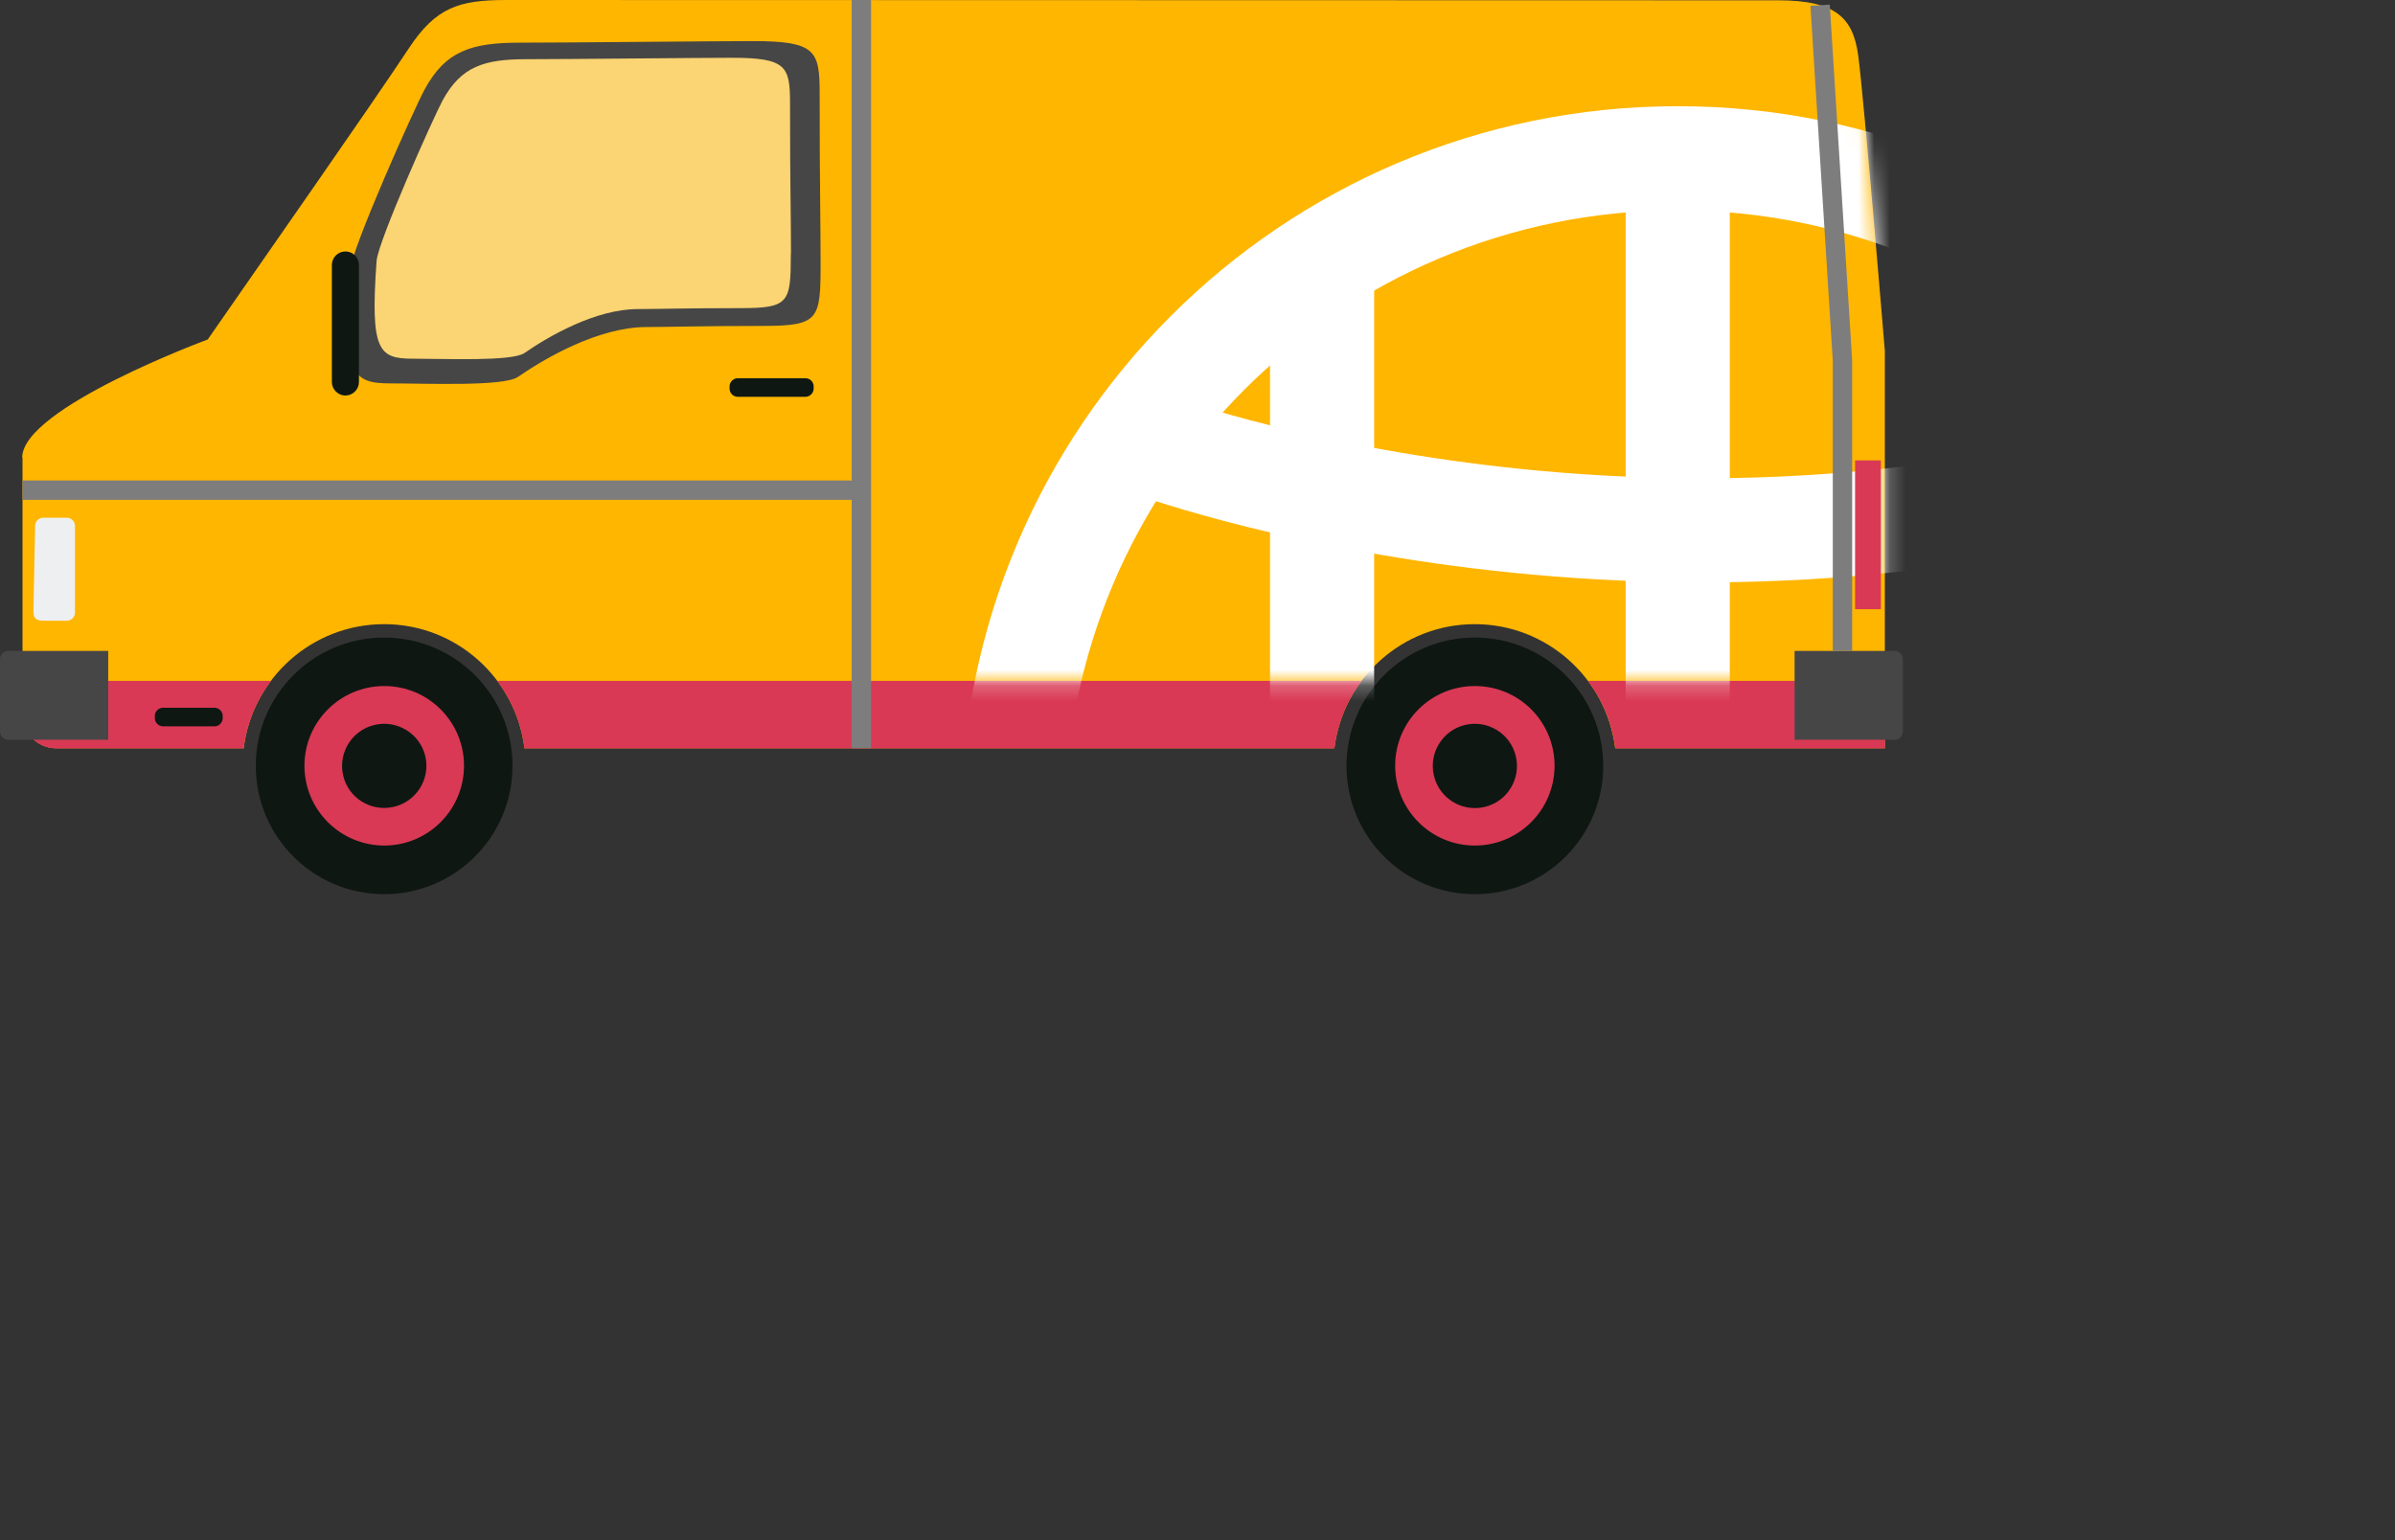 <?xml version="1.0" encoding="UTF-8"?>
<svg id="illustrations" xmlns="http://www.w3.org/2000/svg" xmlns:xlink="http://www.w3.org/1999/xlink" viewBox="0 0 152.06 97.81">
  <rect x="0" y="0" width="152.06" height="97.81" fill="#333333" stroke="none"/>
  <defs>
    <style>
      .cls-1 {
        fill: #eeeff1;
      }

      .cls-2 {
        mask: url(#mask);
      }

      .cls-3 {
        stroke: #fff;
        stroke-width: 6.61px;
      }

      .cls-3, .cls-4 {
        fill: none;
        stroke-miterlimit: 10;
      }

      .cls-4 {
        stroke: #7d7d7d;
        stroke-width: 1.23px;
      }

      .cls-5 {
        fill: #fbd473;
      }

      .cls-6 {
        fill: #ffb600;
      }

      .cls-7 {
        fill: #464646;
      }

      .cls-8 {
        fill: #fff;
      }

      .cls-9 {
        fill: #0f1713;
      }

      .cls-10 {
        fill: #d93954;
      }
    </style>
    <mask id="mask" x="57.49" y="2.05" width="94.57" height="95.75" maskUnits="userSpaceOnUse">
      <g id="mask4_12006_14331" data-name="mask4 12006 14331">
        <path class="cls-8" d="M117.86,2.05h-60.37v41.19h62.19v-21.28l-1.82-19.91Z"/>
      </g>
    </mask>
  </defs>
  <path class="cls-7" d="M52.85,16.69c0-2.75-.07-5.29-.07-11.46,0-2.83-.27-3.46-4.45-3.46-2.6,0-12.41.11-15.62.11s-4.96.53-6.38,3.14c-.67,1.24-4.9,10.7-5.01,12.22-.5,6.85.14,7.45,2.74,7.45,2.42,0,7.56.23,8.52-.43,1.85-1.28,5.42-3.35,8.62-3.35,1.21,0,3.81-.07,7.85-.07,3.69-.02,3.8-.44,3.8-4.14h0Z"/>
  <path class="cls-5" d="M50.22,16.12c0-2.29-.06-4.41-.06-9.56,0-2.35-.23-2.89-3.71-2.89-2.17,0-10.36.09-13.03.09s-4.14.45-5.32,2.62c-.56,1.04-4.09,8.92-4.19,10.19-.41,5.71.13,6.21,2.29,6.21,2.02,0,6.31.19,7.1-.36,1.54-1.07,4.52-2.79,7.19-2.79,1.02,0,3.18-.06,6.55-.06,3.07,0,3.17-.36,3.17-3.46h.01Z"/>
  <path class="cls-6" d="M1.43,29.06v16.32c0,1.18.96,2.14,2.14,2.14h11.9c.55-4.44,4.34-7.88,8.92-7.88s8.36,3.44,8.91,7.88h51.42c.55-4.44,4.33-7.88,8.91-7.88s8.37,3.44,8.92,7.88h17.12v-25.23s-1.33-16.1-1.69-18.76c-.32-2.37-1.4-3.51-5.07-3.51-2.71,0-77.77-.02-80.76-.02s-4.47.45-6.2,3.08c-2.54,3.84-9.48,13.74-12.76,18.48,0,0-11.78,4.35-11.78,7.5h.02ZM22.2,17.27c.1-1.45,4.12-10.41,4.76-11.59,1.34-2.47,3.01-2.97,6.04-2.97s12.35-.1,14.81-.1c3.97,0,4.23.61,4.23,3.29,0,5.85.06,8.26.06,10.87,0,3.52-.11,3.92-3.61,3.93-3.83,0-6.29.07-7.44.07-3.03,0-6.42,1.96-8.17,3.17-.91.62-5.78.41-8.08.41-2.45,0-3.07-.57-2.6-7.07h0Z"/>
  <path class="cls-10" d="M86.46,43.24c-.92,1.23-1.54,2.69-1.74,4.29h-51.42c-.2-1.6-.81-3.06-1.74-4.29h54.9Z"/>
  <path class="cls-10" d="M119.68,43.24v4.29h-17.12c-.2-1.6-.82-3.06-1.74-4.29h18.86Z"/>
  <path class="cls-10" d="M17.21,43.24c-.92,1.23-1.54,2.69-1.74,4.29H3.57c-1.18,0-2.14-.96-2.14-2.14v-2.15h15.78Z"/>
  <path class="cls-9" d="M85.49,48.64c0,4.5,3.65,8.15,8.15,8.15s8.15-3.65,8.15-8.15-3.65-8.15-8.15-8.15-8.15,3.65-8.15,8.15Z"/>
  <path class="cls-10" d="M93.64,53.7c2.79,0,5.06-2.27,5.06-5.07s-2.26-5.06-5.06-5.06-5.06,2.26-5.06,5.06,2.26,5.07,5.06,5.07Z"/>
  <path class="cls-9" d="M94.26,51.25c1.44-.34,2.32-1.79,1.98-3.22-.34-1.44-1.78-2.33-3.22-1.99-1.43.34-2.32,1.78-1.98,3.22s1.78,2.33,3.22,1.99Z"/>
  <path class="cls-7" d="M6.87,41.34H.52c-.29,0-.52.23-.52.52v4.6c0,.29.23.52.52.52h6.35v-5.63h0Z"/>
  <path class="cls-7" d="M113.94,41.34h6.36c.28,0,.51.23.51.52v4.6c0,.29-.23.52-.51.52h-6.36v-5.63h0Z"/>
  <path class="cls-9" d="M46.84,24.02h4.3c.28,0,.52.23.52.52v.14c0,.28-.24.52-.52.52h-4.3c-.28,0-.52-.23-.52-.52v-.14c0-.28.24-.52.52-.52Z"/>
  <path class="cls-9" d="M10.35,44.95h3.27c.28,0,.52.23.52.52v.14c0,.28-.24.52-.52.52h-3.27c-.28,0-.52-.24-.52-.52v-.14c0-.29.24-.52.52-.52Z"/>
  <path class="cls-1" d="M2.13,38.89c0,.29.1.53.61.53h1.5c.29,0,.52-.23.52-.51v-5.51c0-.28-.23-.52-.52-.52h-1.5c-.28,0-.51.23-.51.52l-.11,5.48h.01Z"/>
  <path class="cls-4" d="M54.59,31.13H1.43"/>
  <path class="cls-9" d="M16.24,48.64c0,4.5,3.65,8.15,8.15,8.15s8.15-3.65,8.15-8.15-3.65-8.15-8.15-8.15-8.15,3.65-8.15,8.15Z"/>
  <path class="cls-10" d="M24.4,53.7c2.79,0,5.06-2.27,5.06-5.07s-2.27-5.06-5.06-5.06-5.07,2.26-5.07,5.06,2.27,5.07,5.07,5.07Z"/>
  <path class="cls-9" d="M25.01,51.24c1.44-.34,2.33-1.78,1.99-3.22-.34-1.43-1.79-2.32-3.22-1.98-1.44.34-2.33,1.78-1.99,3.22s1.78,2.32,3.22,1.98Z"/>
  <path class="cls-4" d="M54.69,0v47.52"/>
  <g class="cls-2">
    <g>
      <path class="cls-3" d="M106.52,94.5c23.32,0,42.23-18.91,42.23-42.23s-18.91-42.22-42.23-42.22-42.22,18.9-42.22,42.22,18.9,42.23,42.22,42.23Z"/>
      <path class="cls-3" d="M106.52,10.05v84.45"/>
      <path class="cls-3" d="M83.94,16.55v71.93"/>
      <path class="cls-3" d="M72.77,28.13s33.33,12.49,69.32,0"/>
    </g>
  </g>
  <path class="cls-4" d="M115.56.33l1.42,22.57v18.44"/>
  <path class="cls-10" d="M119.42,29.24h-1.64v9.45h1.64v-9.45Z"/>
  <path class="cls-9" d="M21.07,24.26c0,.47.39.86.86.86s.86-.39.86-.86v-7.43c0-.47-.38-.86-.86-.86s-.86.39-.86.86v7.43Z"/>
</svg>